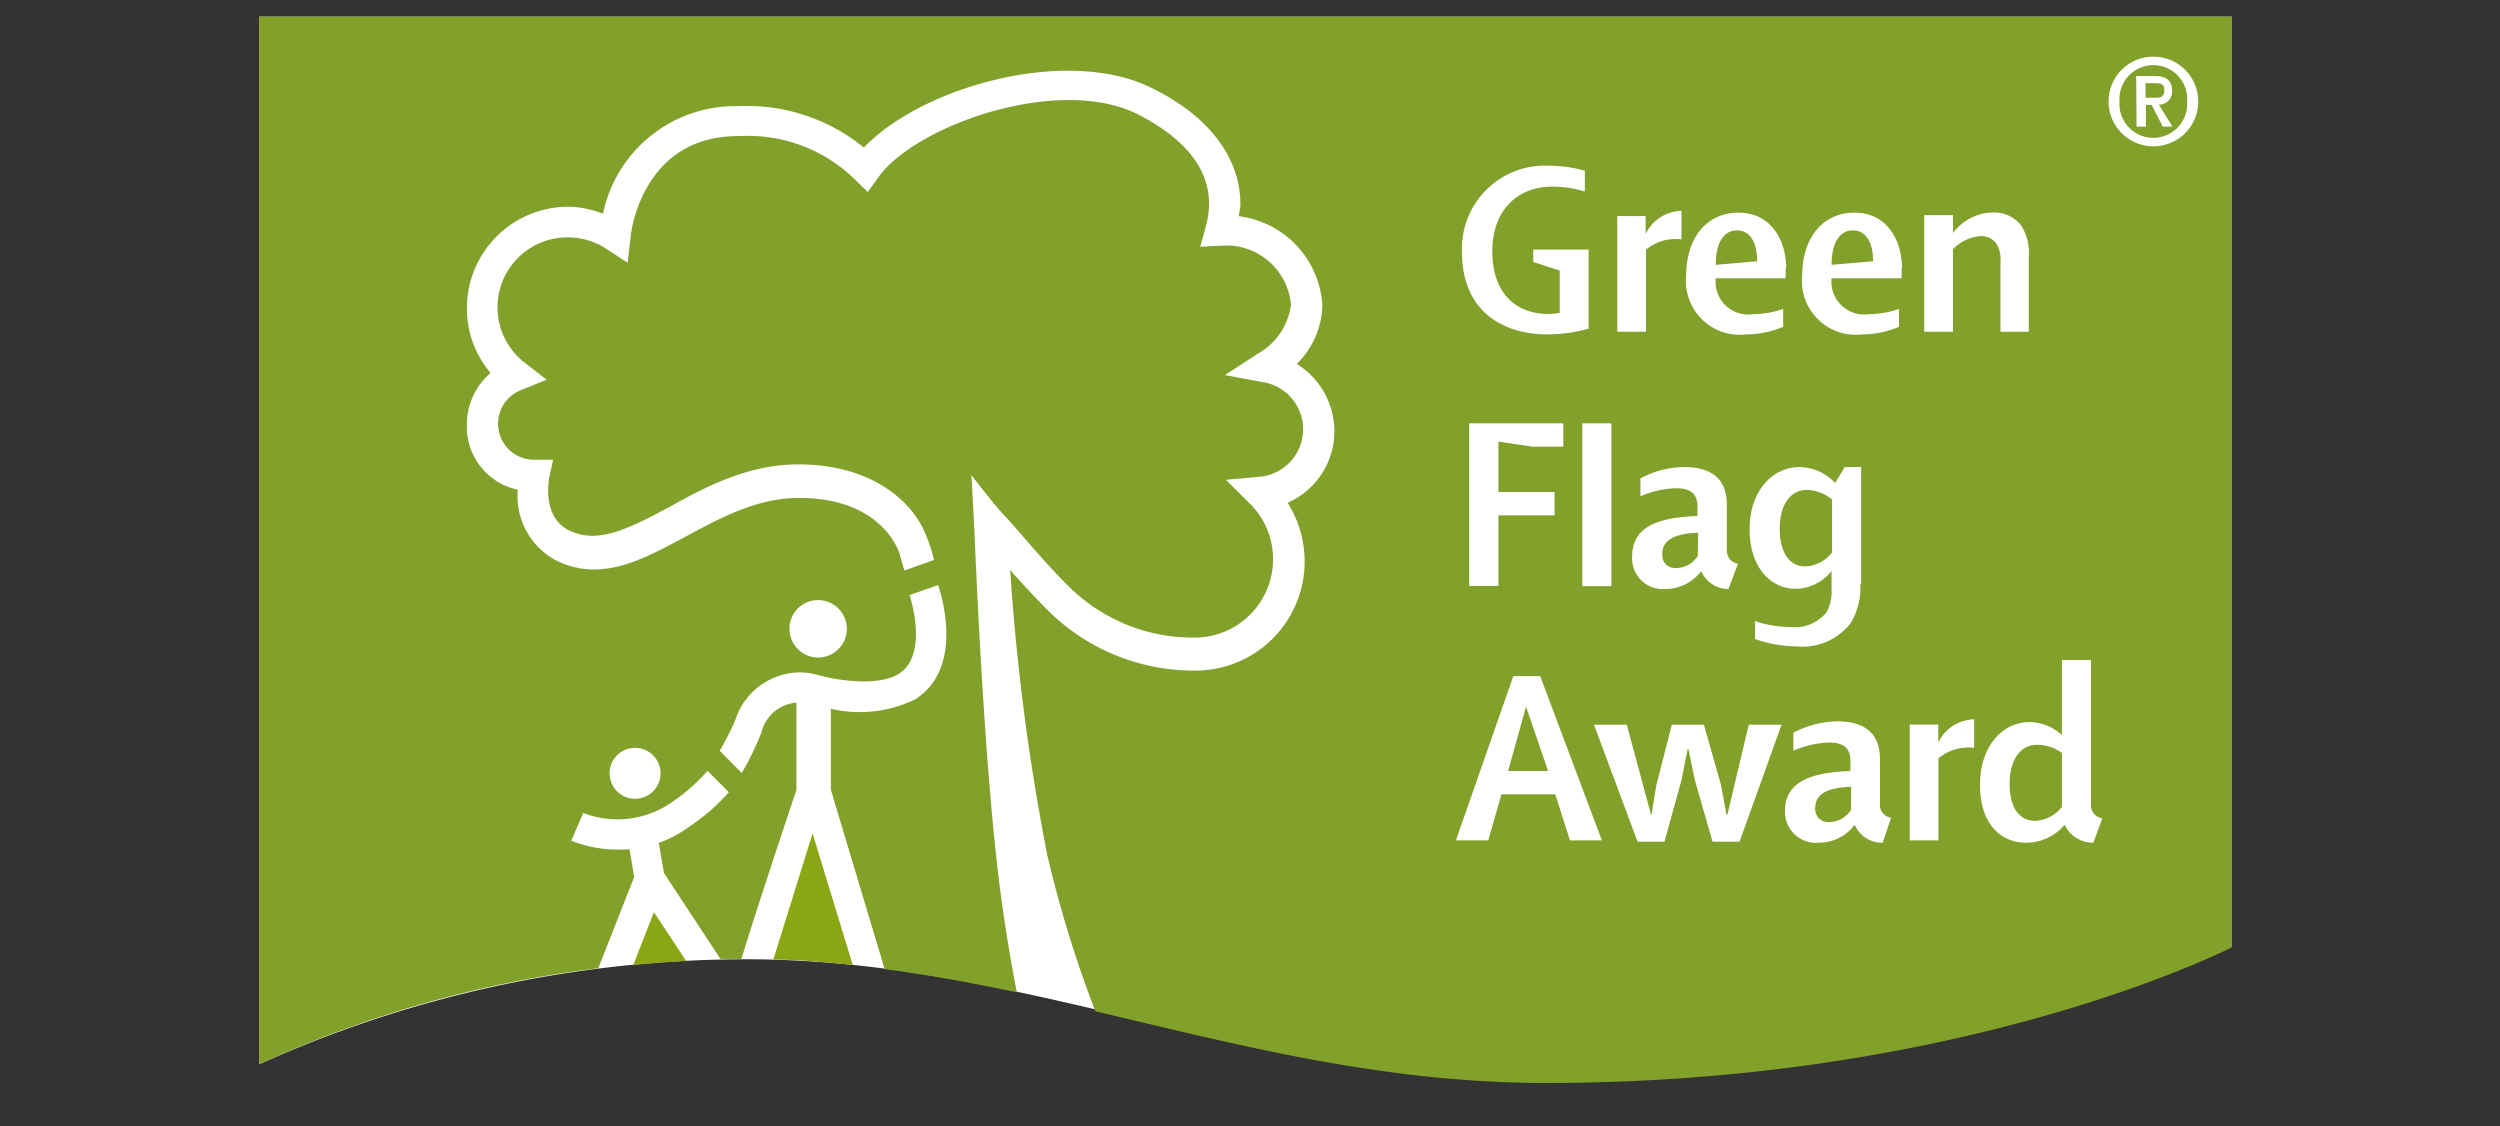 <svg xmlns="http://www.w3.org/2000/svg" viewBox="0 0 139.43 62.81"><rect x="0" y="0" width="139.43" height="62.81" fill="#333333" stroke="none"/><path d="M14.45.93h110v51.8S109.74,60.3,86.21,60.3c-16.29,0-29-6.8-44.59-6.8a66.08,66.08,0,0,0-27.17,5.86Z" fill="#fff"></path><path d="M35.27,53.82c1-.09,2-.17,3-.22-.73-1.12-1.41-2.14-1.8-2.73l-1.17,3" fill="#8aa613"></path><path d="M43.14,53.52c1.49,0,3,.15,4.42.3-.69-2.26-1.65-5.39-2.24-7.34l-2.18,7" fill="#8aa613"></path><path d="M14.45.93V59.36A64,64,0,0,1,33.37,54l2-5.09-.26-1.55a7.25,7.25,0,0,1-3.25-.47l.67-1.55a5.29,5.29,0,0,0,4.93-.59,10.17,10.17,0,0,0,2-1.76l1.19,1.19a11.29,11.29,0,0,1-2.23,1.94,6.68,6.68,0,0,1-1.68.89l.29,1.68,3.15,4.79,1.17,0c1-3.28,3.07-9.43,3.07-9.43l0-.18,0-1V39.19a2.16,2.16,0,0,0-1.94,1.62,15.55,15.55,0,0,1-1.11,2.3l-1.23-1.24A15.65,15.65,0,0,0,41,40.18a3.83,3.83,0,0,1,3.63-2.68h0a3.48,3.48,0,0,1,.65.07,3.93,3.93,0,0,1,.48.11c.81.23,3.19.64,4.37-.1,1.7-1.07.61-4.36.6-4.39l1.59-.56c.07.19,1.58,4.58-1.29,6.38a7.09,7.09,0,0,1-4.69.52c0,.11,0,.24,0,.38v4.14l3,10c2.5.33,4.94.78,7.37,1.29-.39-2-.81-4.52-1.13-7.39-.67-6.07-1.07-14.46-1.2-17.56l-.09-1.84-.11-2.05s1.37,1.79,1.89,2.31,1.94,2.3,3.44,3.8a9.83,9.83,0,0,0,7.07,2.95A4.37,4.37,0,0,0,71,31.18a4.33,4.33,0,0,0-1.3-3.1l-1.33-1.32,1.87-.17a2.66,2.66,0,0,0,.24-5.27l-2.16-.4,1.84-1.2A3.66,3.66,0,0,0,72,17a3.62,3.62,0,0,0-3.64-3.31l-1.42.07.32-1.16a4.93,4.93,0,0,0,.17-1.24c0-2.49-2.17-4.07-4-5C59,4.17,51.06,7,49,9.87l-.6.84L47.67,10a8.5,8.5,0,0,0-6.39-2.41h-.11c-5.37,0-6,5.42-6,5.65L35,14.65l-1.2-.78a3.84,3.84,0,0,0-2.12-.63,3.9,3.9,0,0,0-2.4,7l1.21.94-1.42.57a2,2,0,0,0-1.29,1.89,2,2,0,0,0,2,2l1.07,0-.22,1c0,.09-.44,2.18,1.11,2.94s3.17,0,5.62-1.32c2-1.11,4.37-2.36,7.15-2.36,4.06,0,6.23,2,7,3.64a8.79,8.79,0,0,1,.58,1.69l-1.65.59L50.2,31c0-.13-.92-3.23-5.63-3.23-2.34,0-4.36,1.1-6.32,2.15-2.43,1.31-4.73,2.56-7.21,1.35a4.06,4.06,0,0,1-2.17-3.83c0-.05,0-.08,0-.13a3.58,3.58,0,0,1-2.83-3.65,3.77,3.77,0,0,1,1.32-2.86,5.56,5.56,0,0,1-1.32-3.62,5.66,5.66,0,0,1,5.65-5.65,5.59,5.59,0,0,1,1.94.39,7.54,7.54,0,0,1,7.55-6,10.33,10.33,0,0,1,7,2.31c3.24-3.39,11.27-5.65,16-3.35,3.21,1.56,5,3.88,5,6.53,0,.21-.07.43-.09.65a5.32,5.32,0,0,1,4.66,5,4.74,4.74,0,0,1-1.43,3.24,4.4,4.4,0,0,1,2.1,3.74,4.35,4.35,0,0,1-2.61,4,6.09,6.09,0,0,1-5.16,9.36,11.56,11.56,0,0,1-8.31-3.46c-.71-.72-1.41-1.48-2-2.15a125.55,125.55,0,0,0,2.06,15.86,66.39,66.39,0,0,0,2.69,8.75c8,1.88,16,4,25.15,4,23.53,0,38.24-7.57,38.24-7.57V.93ZM45.63,33.47a1.6,1.6,0,1,1-1.6,1.6,1.59,1.59,0,0,1,1.6-1.6M35.44,41.71A1.42,1.42,0,1,1,34,43.12a1.41,1.41,0,0,1,1.41-1.41" fill="#81a12a"></path><path d="M86.31,18.65c-2.65,0-4.77-1.43-4.77-4.56a4.63,4.63,0,0,1,4.85-4.85,7.62,7.62,0,0,1,2,.28v1.16a6.17,6.17,0,0,0-1.83-.27c-1.84,0-3.33,1.22-3.33,3.62s1.39,3.48,3.12,3.48a4.34,4.34,0,0,0,.64-.06V15.09l-1.48-.48v-.69h3.09v4.41a8.71,8.71,0,0,1-2.32.32" fill="#fff"></path><path d="M91.8,13.93V18.5H90.2V12.05h1.58v1h0a2.27,2.27,0,0,1,2-1.29v1.59a2.58,2.58,0,0,0-2,.59" fill="#fff"></path><path d="M98,14.57l-2.31.2c0-1.29.48-1.92,1.18-1.92.85,0,1.13.86,1.13,1.72m1.62.4c0-1.49-.78-3.11-2.67-3.11-1.69,0-2.91,1.33-2.91,3.52a3,3,0,0,0,3.34,3.27,5.4,5.4,0,0,0,2.07-.42v-1a5.12,5.12,0,0,1-1.66.29,1.82,1.82,0,0,1-2.1-2h3.9c0-.16,0-.38,0-.55" fill="#fff"></path><path d="M104.47,14.57l-2.32.2c0-1.29.49-1.92,1.18-1.92.85,0,1.14.86,1.14,1.72m1.61.4c0-1.49-.78-3.11-2.66-3.11-1.69,0-2.91,1.33-2.91,3.52a3,3,0,0,0,3.33,3.27,5.36,5.36,0,0,0,2.07-.42v-1a5.12,5.12,0,0,1-1.66.29,1.83,1.83,0,0,1-2.1-2h3.9a4.93,4.93,0,0,0,0-.55" fill="#fff"></path><path d="M111.57,18.5V14.58a1.67,1.67,0,0,0-.2-.95,1,1,0,0,0-.9-.46,2.37,2.37,0,0,0-1.55.73v4.6h-1.6V12h1.6v1h0a2.84,2.84,0,0,1,2.23-1.15,1.91,1.91,0,0,1,1.59.75,2.84,2.84,0,0,1,.41,1.7V18.5Z" fill="#fff"></path><polygon points="85.46 24.91 83.57 24.63 83.57 27.44 86.7 27.44 86.7 28.74 83.57 28.74 83.57 32.68 81.94 32.68 81.94 23.61 87.19 23.61 87.19 24.91 85.46 24.91" fill="#fff"></polygon><rect x="88.25" y="23.61" width="1.62" height="9.08" fill="#fff"></rect><path d="M94.69,31a1.43,1.43,0,0,1-1.22.68.71.71,0,0,1-.76-.79c0-.74.6-1.12,2-1.18Zm2.24.44a.74.74,0,0,1-.62-.82V28.16c0-1.72-1.21-2.11-2.37-2.11a5.25,5.25,0,0,0-2.45.63v1a5.36,5.36,0,0,1,2-.45c.67,0,1.18.22,1.18,1v.55c-2.2.08-3.64.59-3.64,2.25a1.71,1.71,0,0,0,1.85,1.82,2.5,2.5,0,0,0,2-1h0a1.65,1.65,0,0,0,1.52,1Z" fill="#fff"></path><path d="M102.18,30.81a2,2,0,0,1-1.5.78c-.87,0-1.42-.76-1.42-2.1s.59-2.17,1.53-2.17a2.33,2.33,0,0,1,1.39.54Zm1.62,1.79V26.05h-.92l-.53.89h0a2.76,2.76,0,0,0-2-.89c-1.46,0-2.77,1.29-2.77,3.47s1.22,3.32,2.57,3.32a2.58,2.58,0,0,0,2-1h0v1a2.48,2.48,0,0,1-.27,1.29,2.25,2.25,0,0,1-2,.84,6.29,6.29,0,0,1-2-.33v1a7.17,7.17,0,0,0,2.33.41,3.39,3.39,0,0,0,3-1.29,3.78,3.78,0,0,0,.54-2.21" fill="#fff"></path><path d="M86.34,43H84.11l1-3.59h0Zm3,3.87-3.44-9.16h-1.5L81.2,46.87H83l.74-2.57h3l.82,2.57Z" fill="#fff"></path><polygon points="97.02 46.94 95.51 46.94 94.52 43.49 94.17 41.79 94.12 41.79 93.78 43.51 92.83 46.94 91.33 46.94 88.9 40.42 90.73 40.42 92.08 45.44 92.11 45.44 92.38 43.78 93.24 40.42 95.03 40.42 95.98 43.76 96.29 45.44 96.34 45.44 97.53 40.42 99.36 40.42 97.02 46.94" fill="#fff"></polygon><path d="M103.23,45.17a1.45,1.45,0,0,1-1.22.68.72.72,0,0,1-.77-.8c0-.73.61-1.12,2-1.17Zm2.24.44a.74.74,0,0,1-.62-.83V42.34c0-1.71-1.21-2.11-2.37-2.11a5.34,5.34,0,0,0-2.46.64v1a5.46,5.46,0,0,1,2-.46c.67,0,1.18.23,1.18,1V43c-2.2.08-3.65.59-3.65,2.25A1.73,1.73,0,0,0,101.44,47a2.51,2.51,0,0,0,2-1h0A1.66,1.66,0,0,0,105,47Z" fill="#fff"></path><path d="M108.11,42.3v4.57h-1.6V40.41h1.59v1h0a2.27,2.27,0,0,1,2-1.29v1.59a2.59,2.59,0,0,0-2,.59" fill="#fff"></path><path d="M115,45a2,2,0,0,1-1.5.78c-.88,0-1.42-.74-1.42-2.07s.6-2.17,1.52-2.17A2.3,2.3,0,0,1,115,42Zm2.25.64a.74.74,0,0,1-.63-.83v-8H115V41h0a2.74,2.74,0,0,0-1.79-.73c-1.49,0-2.78,1.29-2.78,3.51S111.63,47,113,47A2.82,2.82,0,0,0,115.15,46h0A1.74,1.74,0,0,0,116.75,47Z" fill="#fff"></path><path d="M117.6,5.66a2.5,2.5,0,1,1,2.5,2.5,2.5,2.5,0,0,1-2.5-2.5m4.38,0a1.89,1.89,0,1,0-3.77,0,1.89,1.89,0,1,0,3.77,0m-2.84-1.42h1c.67,0,1,.23,1,.83a.71.71,0,0,1-.74.76l.76,1.23h-.54L120,5.85h-.32V7.06h-.52Zm.52,1.21h.46c.32,0,.59,0,.59-.42s-.31-.39-.58-.39h-.47Z" fill="#fff"></path></svg>